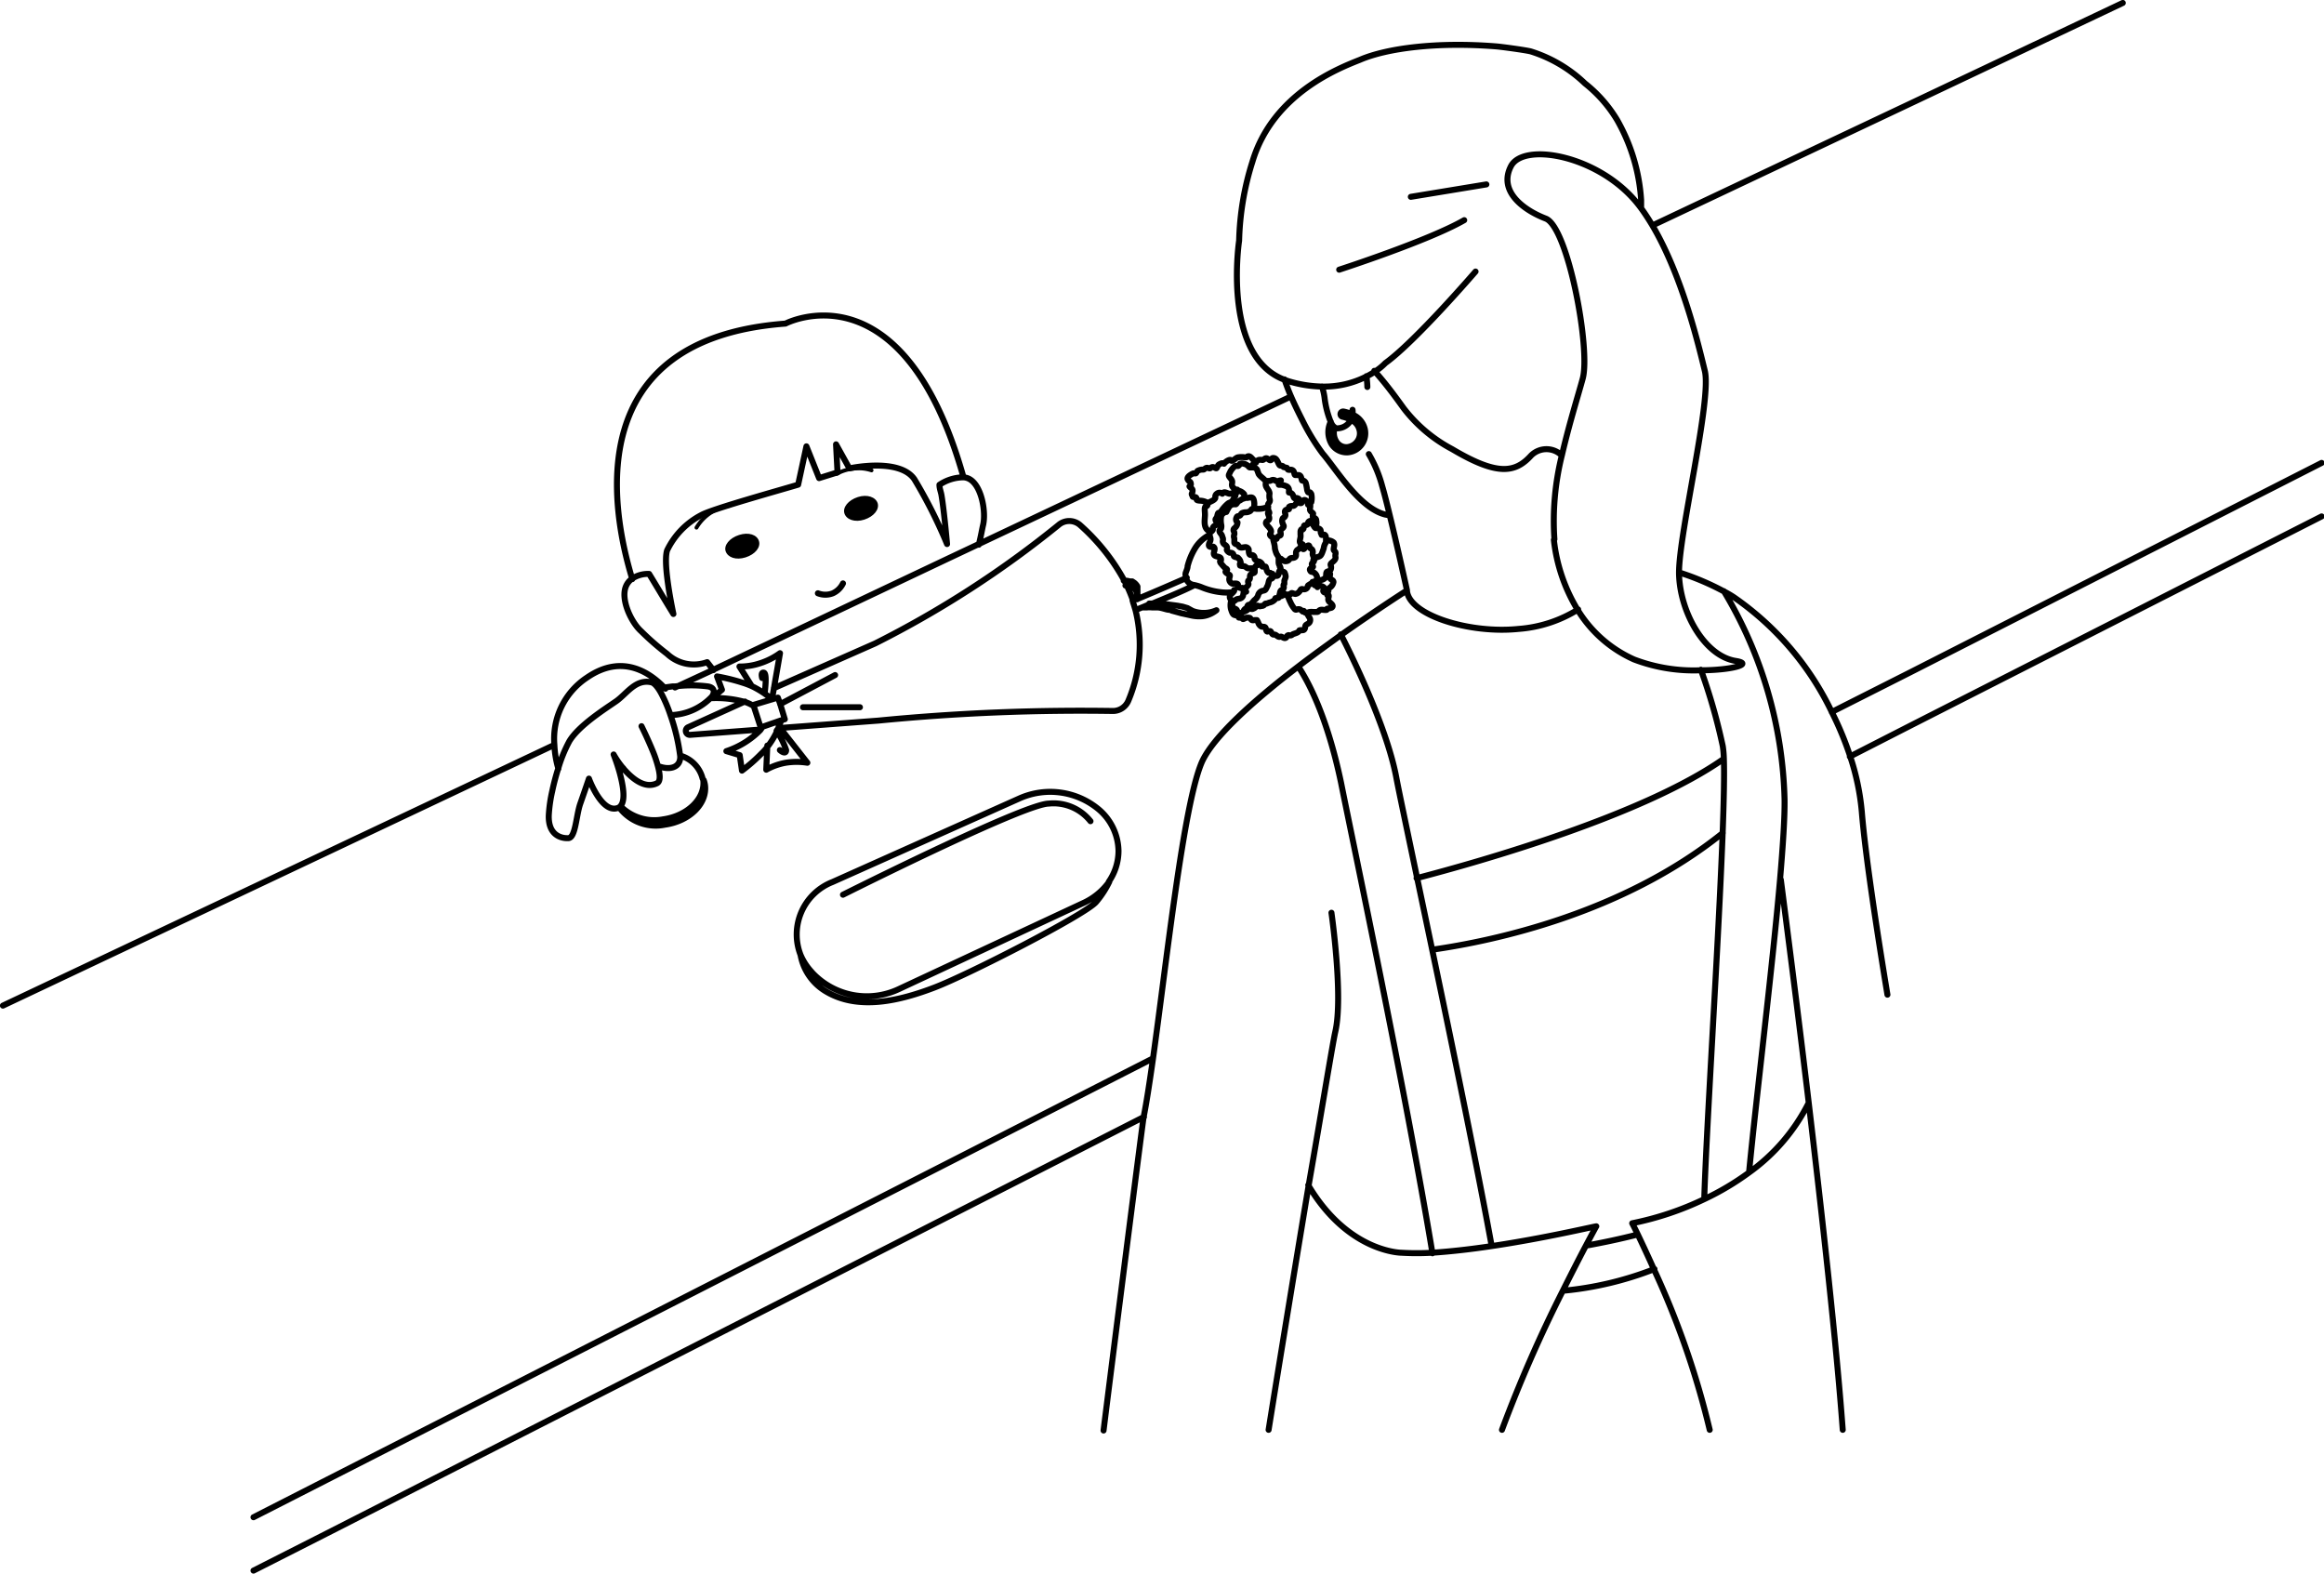 <svg xmlns="http://www.w3.org/2000/svg" viewBox="0 0 174.18 117.93"><defs><style>.cls-1,.cls-2{fill:none;stroke:#000;stroke-linecap:round;stroke-linejoin:round;}.cls-1{stroke-width:0.45px;}.cls-2{stroke-width:0.29px;}</style></defs><g id="レイヤー_2" data-name="レイヤー 2"><g id="デザイン"><path id="path" class="cls-1" d="M159.1.22,143.22,7.74l-19.34,9.14M50.59,51.52l2.83-1.31,17.63-8.35,2.31-1.09,21.16-10,2.24-1.06M.22,75.36,24.48,63.89l17.07-8.07m31.81-15c.16-.63.25-1.18.32-1.47.23-.95-.09-2.91-1-3.44a1.07,1.07,0,0,0-.46-.14,3.29,3.29,0,0,0-1.81.56c0,.24.09.48.14.71.1.51.28,2.06.43,3.73h0a36.22,36.22,0,0,0-2.45-4.86c-1.14-1.64-4.87-.81-4.87-.81l-1-1.8.11,2.1-1.38.43-.95-2.38-.62,2.87c-1,.31-6.44,1.81-7.26,2.28A5.84,5.84,0,0,0,50,41.24c-.28.85.19,3.44.47,4.77-.71-1.15-1.33-2.21-1.82-3a2.16,2.16,0,0,0-1.3.37,1.36,1.36,0,0,0-.42.52c-.46,1,.39,2.75,1.12,3.4A19.94,19.94,0,0,0,50,49a2.92,2.92,0,0,0,3,.62l.47.6M72.2,35.72C67.65,19.66,58.87,24.25,58.87,24.25,43.6,25.38,45.74,38,47.39,43.4m1.92,14c.83.33,1.56.14,1.66-.51a.92.92,0,0,0,0-.3,14.83,14.83,0,0,0-.72-3A10.82,10.82,0,0,0,49.58,52c-.06-.11-.12-.22-.18-.31-.2-.31-.4-.52-.59-.56-1.19-.26-1.84.87-2.63,1.42s-2.8,1.81-3.51,3a10.47,10.47,0,0,0-.82,2,17.65,17.65,0,0,0-.46,1.73,10.86,10.86,0,0,0-.26,1.82c-.05,1.49.93,1.74,1.47,1.71s.58-1.69.89-2.58c.25-.71.65-1.88.65-1.88s.94,2.59,2.13,2.21a.31.31,0,0,0,.13-.06.32.32,0,0,0,.12-.11c.39-.46.16-1.64-.1-2.57-.19-.67-.41-1.22-.43-1.28h0a6.71,6.71,0,0,0,.69,1c.64.76,1.62,1.61,2.55,1.16.29-.13.25-.65.08-1.28a8.83,8.83,0,0,0-.33-1c-.4-1-.9-2-.9-2m2.18-.83a4.43,4.43,0,0,0,3.1-1.39c.24-.36.17-.68-.3-.76a9.81,9.81,0,0,0-2.47,0l-.19,0-.53.07a4.34,4.34,0,0,0-.47.07m3.26,6.77A2.39,2.39,0,0,0,51,56.63m-4.46,3.82a3.58,3.58,0,0,0,3.17.95c1.83-.26,3.16-1.57,3-2.94m-6-.9a2.6,2.6,0,0,0-.26.32m0,2.68a3.42,3.42,0,0,0,3.39,1.24c1.84-.26,3.17-1.58,3-2.95a1.72,1.72,0,0,0-.1-.39h0m41.4-23.8c-.07,0-.13-.15-.2-.2s-.22-.28-.36-.27-.1.07-.16.08-.08,0-.13,0a1.56,1.56,0,0,0-.48,0c-.16,0-.39.29-.51.26s0-.09-.17-.06a.83.83,0,0,0-.39.28c-.11-.09-.28,0-.38.06s-.14.26-.19.28S91,35,90.89,35s-.15.09-.22.1-.19-.1-.33,0-.09.09-.24.09a.83.83,0,0,0-.35.1s-.09.16-.12.18-.12,0-.17,0-.56.25-.44.46.18.12.22.26,0,.21-.09.26c.09.14.26.16.23.36s-.07.15-.06.23.07.1.07.17.2,0,.26.08,0,.13.06.18.27.05.36.06a1.17,1.17,0,0,1,.44.16h0m2.22-1a.42.42,0,0,1,0,.1,1.92,1.92,0,0,1-.12.25l-.13.28a.69.69,0,0,1-.17.27c-.09.07-.2.08-.28.15a2.52,2.52,0,0,0-.49.55.33.33,0,0,1-.19.14c-.1,0-.1.23-.15.33s-.11.12-.1.2.07.12.08.18c.08.27-.11.18-.23.33s0,.19-.08.28-.06.07-.12.11l0,0c-.14.1-.11.18-.07.31l0,.05a.41.41,0,0,1,0,.39c-.06.11-.14.31,0,.36s.16,0,.26,0a.19.19,0,0,1,.09.21c0,.12-.13.32,0,.44s.45.07.48.26-.06.12-.07.18a.23.23,0,0,0,.08.17,3.17,3.17,0,0,0,.3.34s.16.06.15.14-.1.08-.12.13.17.17.28.23,0,.17,0,.35a.37.37,0,0,0,.23.32c.12,0,.4-.06.43.08a0,0,0,0,1,0,0v0c0,.06-.06.07,0,.15h0c0,.06.11.07.16.09l.1,0a.14.14,0,0,1,.08,0c.09.08,0,0,.05.14a.16.16,0,0,0,.22.14m4.88-6.71a1.44,1.44,0,0,0,0-.61.54.54,0,0,0-.09-.12s-.1,0-.13,0-.06-.08-.09-.17a4.35,4.35,0,0,0-.1-.52.31.31,0,0,0-.18-.19c-.13,0-.11,0-.14-.12s-.06-.3-.24-.3-.16,0-.23,0-.07-.17-.1-.22a.24.24,0,0,0-.3-.17c-.18,0-.14,0-.23-.15L96.2,35c-.07-.13-.15-.07-.27-.12s-.18-.5-.43-.55-.15.14-.27.16-.21-.16-.34-.15-.16.14-.29.13a.62.62,0,0,0-.27,0,.91.91,0,0,0-.27.18,1.39,1.39,0,0,0-.31.37m1.19,3a1.85,1.85,0,0,1-.53.11l-.24,0a.62.62,0,0,0-.27,0c-.11,0-.11.09-.19.16a.61.61,0,0,1-.33.1.72.72,0,0,0-.29.06c-.11.06-.07.15-.19.2s-.18,0-.23.15a.28.28,0,0,0,.08.35l0,0a.55.55,0,0,1-.13.34c-.06.08-.16.11-.17.22s.07.14.06.22a.24.24,0,0,1,0,.12.35.35,0,0,0,0,.3c0,.07,0,.23,0,.3s.07.12.19.15.1.12.21.2.32,0,.45,0a.27.27,0,0,1,.23.18c0,.11,0,.26.06.36s.23,0,.33.13,0,.16.08.25.14.12.25.15a.39.39,0,0,1,.3.24v0c0,.07,0,.09,0,.15l0,0c.07,0,.16,0,.23,0s.06.38.25.47a.5.5,0,0,0,.12,0l0,0s.06.1.12.14a.63.63,0,0,0,.33.09c.21,0,.15-.19.21-.33s.11-.09.12-.14a.63.63,0,0,0-.08-.29s0,0,0,0a.51.51,0,0,1-.08-.28c0-.1,0-.19,0-.29a.09.09,0,0,1,0,0c0-.14-.14-.26-.18-.39a2,2,0,0,1-.1-.35c0-.21-.07-.42-.12-.63v0m-2.2-3.1c-.12,0-.23.12-.33.16s-.13.1-.22.22-.1,0-.24.06c-.29,0-.41.35-.53.57-.15,0-.33.16-.38.29a1.68,1.68,0,0,0,0,.67.54.54,0,0,1,0,.22c0,.09-.08.11-.12.18s0,.16.1.28.09.21.14.31a.35.35,0,0,1,0,.2.27.27,0,0,0,.08.24c.08.08.18.11.22.22s0,.15,0,.24a.41.41,0,0,0,.21.2c.1,0,.23,0,.28.13s0,.14.14.19.17,0,.25.11a.49.49,0,0,1,.16.34c0,.06-.08,0-.06.12s0,.06.08.09.2,0,.31.06.12.12.25.13a1.81,1.81,0,0,0,.23,0s.07,0,.11,0m3.49-5c0-.09,0-.2-.14-.25s-.15,0-.22,0-.09-.14-.14-.24-.11-.13-.2-.19-.07,0-.09,0,0-.13,0-.16a.33.33,0,0,0-.24-.33,1.58,1.58,0,0,0-.31-.09s-.16,0-.21,0S96,36,96,36a.45.45,0,0,0-.23.07c-.17,0-.15-.07-.3-.1s-.21.06-.31.07h-.17s0,0,0,0a.29.29,0,0,0-.13.27c0,.25.29.42.29.68a1.15,1.15,0,0,0,0,.37c.07.22,0,.24-.1.41a.28.28,0,0,0,0,.2.79.79,0,0,0,0,.22c0,.08.1.17.08.26s-.07,0-.09,0,0,0,0,.05.14.3.07.43-.2.08-.23.25.48.46.37.72c0,.09-.1.1-.06.2a.25.25,0,0,0,.16.14,1.4,1.4,0,0,0,.3.15h0m3-1.06a.7.7,0,0,0,0-.32c0-.15-.09-.16-.2-.25h0c-.05,0-.07,0-.06-.13s.06-.12,0-.18-.14-.1-.19-.19,0-.2,0-.29a.78.78,0,0,0,0-.14h0s-.11,0-.15,0,0-.18-.09-.26-.18-.14-.28-.07l0,0c-.15.14-.06.25-.31.19s-.19,0-.29.12-.14.1-.31.11a.24.24,0,0,0-.16.07c0,.06,0,.12,0,.16s-.22,0-.29.12.07.27,0,.41-.13.09-.18.17a.42.42,0,0,0,0,.38c0,.09.1.13.07.24s-.16.15-.22.25,0,.18,0,.28,0,.11-.09.15a.32.32,0,0,0-.22.23h0M96,44.67h0c.12,0,.17-.11.28-.18,0,.18.14.07.26.06a.25.25,0,0,1,.12,0h0c.09,0,.07-.07.13-.1s.16.05.3.06a.45.45,0,0,0,.28-.16c.13-.13.09-.24.28-.2A.29.29,0,0,0,98,44s0-.11.07-.15,0,0,.11-.07.18-.08.19-.17a.09.09,0,0,0,0,0,1.41,1.41,0,0,0,.22-.06.35.35,0,0,0,.1-.38.53.53,0,0,0-.31-.31c-.08,0-.15,0-.2-.14s.22-.2.23-.25-.15-.14-.07-.26h0a.17.17,0,0,1,.06-.06.15.15,0,0,0,.08-.17s0,0,0,0m0-3.08a.4.4,0,0,1-.18.13h0c-.08,0-.16,0-.23.08s0,.19-.16.23-.16,0-.19.13,0,.14-.07.2-.08,0-.11,0a.26.26,0,0,0-.07.16c0,.11,0,.14,0,.24.06.31-.24.62.16.72h0a.91.91,0,0,0,0,.33c.1.11.18-.09.24-.14s.18-.13.23-.1.05.16.1.2.15.07.18.19,0,.14,0,.24.1.27.14.42M95.37,43c0,.09.06.24,0,.31s-.17.07-.23.15-.07.31-.14.44-.09.2-.14.27-.11.08-.2.1a.45.45,0,0,0-.37.35.73.73,0,0,1-.26.34c-.11.1-.21.28-.35.34s-.1,0-.16.07,0,.12-.07.17-.3.18-.21.29a.05.05,0,0,0,0,0h0a.55.55,0,0,0,.23-.11c.08-.05.07-.1.17-.11s.18.07.29,0a.41.41,0,0,0,.24-.2.11.11,0,0,1,.14,0,.23.23,0,0,0,.21,0c.06,0,.17,0,.24-.09s.06-.07.1-.09l.09,0a1.25,1.25,0,0,1,.25-.09.69.69,0,0,0,.34-.2c.08-.14,0-.11.14-.12s.16,0,.2-.11a.19.19,0,0,0,0-.08,2.1,2.1,0,0,0,.06-.24.24.24,0,0,1,.15-.19.26.26,0,0,0,.11-.1.21.21,0,0,0,0-.19.15.15,0,0,1,.06-.16s0-.19,0-.23.09-.2.1-.31a.84.84,0,0,0-.08-.3c-.06-.09-.19-.06-.26-.13s0-.24-.1-.3h0m-1.42-.22c-.1.05-.2.07-.31.12a.22.22,0,0,0-.15.21c0,.08,0,.17,0,.27s-.21.09-.31.2,0,.27-.09.37-.09.07-.1.15.07.19,0,.28-.1.12-.16.16-.12.05-.14.14a3.85,3.85,0,0,1-.08.49.33.33,0,0,1-.1.14c-.13.11-.31.06-.43.15a.49.49,0,0,1-.14.11c-.09.05-.1,0-.12.15a.58.58,0,0,0,0,.23.27.27,0,0,0,.18.18.29.29,0,0,1,.13.08c.1.13,0,.24.22.23a.6.6,0,0,0,.2,0m-.6-1.71a.25.25,0,0,1,0,.07,1,1,0,0,1-.2.22.52.52,0,0,0-.1.11.28.28,0,0,0,0,.25s.05.06.06.09,0,0,0,.12a1.27,1.27,0,0,0,0,.58c.05.13.1.39.27.44s.15,0,.2,0,.05.07.09.14,0,.05.14.06,0,0,.08,0,.07.09.12.1.14-.06.22-.09a.61.61,0,0,1,.27,0c.07,0,.1.14.18.17s.14,0,.22,0,.08,0,.15,0a.9.9,0,0,1,.12.24.54.54,0,0,0,.19.23c.1.06.21,0,.3.06s.06.2.12.29.11,0,.23,0,.12.15.21.23.14,0,.24.06.11.09.2.13.12,0,.2,0,.21.14.33.1.08-.14.17-.19.13,0,.18,0,.09,0,.18-.07.33-.09.46-.22,0-.07.09-.1a.37.37,0,0,1,.15,0c.09,0,.17,0,.22-.11s0-.22.11-.3.25-.1.29-.29-.08-.27-.13-.38a.45.45,0,0,1-.07-.18m-1.46-1.32a2.31,2.31,0,0,0,.18.47,2.16,2.16,0,0,0,.33.53c.1.09.17,0,.26,0s.15,0,.28.13.1,0,.13,0,.07.1.13.14a.2.2,0,0,0,.15,0,.59.59,0,0,1,.16-.06,1.22,1.22,0,0,1,.27,0c.1,0,.2,0,.3,0s.11-.11.23-.15.23,0,.33,0,0,0,.11,0,0-.07.1-.1a1.55,1.55,0,0,0,.31-.07c.24-.17-.12-.35-.21-.49s0-.25,0-.38-.14-.2-.28-.28l-.06,0c-.17-.12,0-.18,0-.31s-.34-.2-.5-.21h-.17c-.07,0-.1-.1-.17-.15l-.08,0m.1-1.72a.19.19,0,0,1,.08-.15c.12-.09.29-.1.42-.18s.2-.36.28-.57a1,1,0,0,1,.11-.36.28.28,0,0,0,.06-.18c0-.05,0-.11,0-.18s0-.23-.08-.29-.14,0-.21,0,0,0-.07-.1,0-.2-.06-.29-.16-.1-.26-.13a.28.28,0,0,1-.11,0,.5.5,0,0,1-.11-.13.84.84,0,0,0-.28-.31m.54,4.87a.35.35,0,0,0,.06-.25c0-.2-.08-.26.12-.28a.52.52,0,0,0,.44-.21c.06-.12,0-.29.08-.4l0,0c.11-.09.25,0,.31-.23s-.08-.27,0-.39.4-.27.34-.5a.46.46,0,0,1,0-.19.33.33,0,0,0,0-.17c-.07-.13-.16-.1-.13-.28s.08-.3,0-.44a.65.65,0,0,0-.48-.16m0,4.1h0a.32.32,0,0,1,0-.14.8.8,0,0,0,.08-.16c0-.15,0-.19.13-.28a.62.62,0,0,0,.25-.4c0-.17-.2-.16-.25-.29s0-.21,0-.32a.18.18,0,0,0-.09-.1M96,41.87l0,0c.14.11.23.22.43.18s.18-.16.29-.21.27,0,.37-.11,0-.29.07-.42.1-.1.18-.17a.44.44,0,0,0,.17-.42m-2.67-4.69c-.14-.18-.38-.31-.5-.5a3.21,3.21,0,0,1-.12-.33.39.39,0,0,0-.35-.17l-.2,0a.18.18,0,0,1-.09-.07.63.63,0,0,0-.38-.21.37.37,0,0,0-.23,0c-.07,0,0,0-.09.1s-.08.07-.22.06-.39.3-.47.48-.12.21-.07.31.21.23.23.37-.05.23,0,.37a.61.61,0,0,0,.31.26l.26.1a.73.73,0,0,1,.33.24c0,.1,0,.18.07.25l0,0c.16.08.37-.06.52,0s.16.34.17.45a2.44,2.44,0,0,0,0,.27m-3.51,2.16a2.73,2.73,0,0,0-.92.9,5,5,0,0,0-.57,1.35c0,.17-.09.35-.15.52a.59.59,0,0,0,0,.23v0a.54.54,0,0,0,.07.27.65.65,0,0,0,.35.34.55.55,0,0,0,.17.05,3.33,3.33,0,0,1,.59.17,5.33,5.33,0,0,0,1.46.38,3.63,3.63,0,0,0,.87,0M85.1,45.72l.59-.24h0l.48-.2.08,0c1.33-.55,2.42-1,3.15-1.37M84.88,45l.31-.13.1,0,0,0c1.54-.64,2.81-1.2,3.66-1.57m-3.29,2.22h0l.3,0a2.41,2.41,0,0,1,.38,0l.37,0c.24,0,.49.09.73.15s.25,0,.37.09l.37.1.36.1.37.08.37.08a2.57,2.57,0,0,0,.4.06,2.81,2.81,0,0,0,.41,0,1.8,1.8,0,0,0,.39-.08,2.19,2.19,0,0,0,.69-.37,2.35,2.35,0,0,1-1.45.15,2.19,2.19,0,0,1-.34-.1L89,45.57l-.37-.11-.38-.07-.76-.1-.78-.06-.39,0-.19,0m-.88-.43a1.09,1.09,0,0,0,0-.17.51.51,0,0,0,0-.17,1.09,1.09,0,0,0,0-.18,1,1,0,0,0,0-.17.59.59,0,0,0,0-.08.2.2,0,0,0,0-.08.92.92,0,0,0-.24-.28l-.15-.1-.09,0-.09,0a1.51,1.51,0,0,0-.35-.06h-.11m1,1.4a.86.86,0,0,0,0-.23.77.77,0,0,0-.17-.55.76.76,0,0,0-.21-.19.67.67,0,0,0-.12-.06.7.7,0,0,0-.14,0,1.6,1.6,0,0,0-.23,0m8.24-6.72A.21.21,0,0,0,92.5,37c-.17-.08-.19,0-.34,0s-.42-.24-.55,0a.31.31,0,0,0-.41,0,.27.27,0,0,0-.11.29c0,.18-.42.32-.54.39l0,0c-.08.07,0,.15-.09.23s-.11,0-.15.12,0,.34,0,.53c0,.35-.12.83.16,1.13a.73.73,0,0,0,.26.17M58.52,54.55,65.85,54a156.2,156.2,0,0,1,17.55-.72,1.25,1.25,0,0,0,1.16-.75,10.74,10.74,0,0,0,.54-6.82c-.06-.18-.11-.38-.18-.57l0-.13a12,12,0,0,0-.51-1.22l-.16-.31a15.46,15.46,0,0,0-3.31-4.14,1.23,1.23,0,0,0-1.6,0,75.81,75.81,0,0,1-13.75,8.88L58,51.57m-2.17,1-4.26,1.93a.3.3,0,0,0,.14.57l4.91-.37.3,0m.94-2.32.14-.77c.15-.88.31-1.77.46-2.66a5.32,5.32,0,0,1-1.48.75,4.83,4.83,0,0,1-1.56.25l.92,1.46m1.17,4.46-.08,1.81a4.76,4.76,0,0,1,1.46-.52,5.21,5.21,0,0,1,1.62,0l-2-2.55-.15-.19m-.06-2.14-.41.12h0l-1.4.42,0,.09L57,54.48l.11,0L58.49,54l.33-.1-.35-1.16Zm-.43.13c-.14-.12-.33-.27-.56-.43h0a7,7,0,0,0-.92-.54,5.84,5.84,0,0,0-.77-.29,14.35,14.35,0,0,0-1.88-.46l.37,1-.74.63a8,8,0,0,1,2.51.3,2.47,2.47,0,0,1,.63.31m.6,1.59a1.28,1.28,0,0,1-.14.21,6.39,6.39,0,0,1-2.53,1.56l1,.3.17,1.16a12.22,12.22,0,0,0,1.46-1.28,3.78,3.78,0,0,0,.5-.57,6,6,0,0,0,.65-1.07c0-.07,0-.13.08-.19l.09-.21c.05-.13.08-.24.12-.32M96.27,28.43q.14.42.33.9c.05.12.1.25.16.38.25.58.55,1.19.85,1.78A16,16,0,0,0,99.14,34c1,1.15,2.74,4.08,4.68,4.56l.32.06m-5.06-9.66a4.79,4.79,0,0,1,.19.82,7.07,7.07,0,0,0,.47,1.85,1.36,1.36,0,0,0,.13.24A.7.7,0,0,0,100,32a.3.3,0,0,0,.21.1,1.19,1.19,0,0,0,1.06-.66m.1-.41a1.2,1.2,0,0,0,0-.32M102.48,29s0-.34-.07-.81m.18,5.84a9.53,9.53,0,0,1,1,2.39c.15.5.35,1.29.57,2.2.55,2.25,1.19,5.16,1.29,5.61v.06c.2,1.82,4.7,3.22,8.37,2.84a9.76,9.76,0,0,0,4.46-1.46M103,27.79c.91,1,1.73,2.15,2.2,2.8a11.12,11.12,0,0,0,3.64,3.07c3.37,2,4.72,1.8,5.92.47a1.63,1.63,0,0,1,2.29,0m-.59,6.32a12.74,12.74,0,0,0,1.77,5.23,9.46,9.46,0,0,0,4.24,3.74,12.54,12.54,0,0,0,5,.81c2.32,0,4-.48,2.62-.7-2.34-.37-4.18-3.65-4.25-6.52v-.1c0-3,2.47-13,1.93-15.13-.47-1.92-1.68-7.07-3.91-10.86-.27-.45-.55-.89-.85-1.3l-.12-.16c-2.86-3.78-8.69-4.87-9.65-3s.94,3.28,2.61,3.92,3.38,9.8,2.77,12c-.32,1.18-1,3.34-1.55,5.7A20.36,20.36,0,0,0,116.5,40.41ZM123,15.58c0-.19,0-.39,0-.59a13.9,13.9,0,0,0-1.8-6,10.17,10.17,0,0,0-2.41-2.74,10.31,10.31,0,0,0-4.07-2.4c-.45-.11-2.19-.34-2.54-.37-4.45-.36-8.23.13-10.25,1-1.5.6-6.52,2.5-8.06,7.63a21.28,21.28,0,0,0-1,5.92v0h0c-.09.62-1.14,8.77,3.43,10.44l.22.08a9.28,9.28,0,0,0,2.59.42,7,7,0,0,0,3.33-.77,5.85,5.85,0,0,0,.63-.37,4.23,4.23,0,0,0,.76-.62c2.24-1.61,6.76-6.86,6.76-6.86M99.74,31.6a1.77,1.77,0,0,0,.06,1.68,1.34,1.34,0,0,0,1.08.62H101a1.43,1.43,0,0,0,1.27-1.82,1.56,1.56,0,0,0-.87-1,2.79,2.79,0,0,0-.7-.24.2.2,0,0,0-.23.16.2.2,0,0,0,.16.23,2.41,2.41,0,0,1,.67.26,1.06,1.06,0,0,1,.58.69,1,1,0,0,1-.15.89,1.07,1.07,0,0,1-.78.44.88.88,0,0,1-.8-.43,1.19,1.19,0,0,1-.12-1m5.41,12.17c-.45.29-2.48,1.6-4.94,3.34-1,.73-2.14,1.54-3.23,2.38-3.27,2.5-6.43,5.3-7.23,7.23-1.36,3.3-2.6,14.84-3.63,22.17-.25,1.75-.48,3.26-.7,4.36-.06.31-2.26,17.5-3,23.47m58.75-32.66c-.76-4.6-1.66-10.47-1.92-13.7a18.19,18.19,0,0,0-.85-4.09,24,24,0,0,0-1.36-3.31,22,22,0,0,0-7.4-8.7,7.33,7.33,0,0,0-.67-.39,19.51,19.51,0,0,0-3.35-1.43m-18.55,51c-2-12.09-6-31-6.85-35.26-1.06-5.06-2.52-7.69-3.2-8.7M111.8,93.38c-1-5.49-2.86-14.59-4.46-22.21-.4-1.91-.78-3.73-1.13-5.38-.77-3.69-1.37-6.51-1.56-7.53-.73-3.88-3.49-9.42-4.16-10.72m-.12-27.33s6.7-2.17,9.37-3.71m-4-1.75,5.66-.93M95.08,107.15c.64-4,1.9-11.71,3-18.31h0c1-5.74,1.8-10.65,2-11.53.61-2.65-.29-8.91-.29-8.91m31.3,19.46c.52-5.44,1.73-15.18,2.32-21.94h0c.22-2.56.36-4.7.34-6a31.73,31.73,0,0,0-4.55-15.62m-1.47,45.56c.17-5.53,1.07-19.15,1.38-27.44.09-2.42.13-4.38.09-5.56a7.47,7.47,0,0,0-.08-.94,43.71,43.71,0,0,0-1.64-5.73M83.1,66.08a4.07,4.07,0,0,0,.73-2.3,4.16,4.16,0,0,0-1.5-3.14,5.67,5.67,0,0,0-5.94-.8l-14,6.26A4.22,4.22,0,0,0,60,71.56a4.41,4.41,0,0,0,.77,1.21l.15.17a5.62,5.62,0,0,0,6.43,1.19L81.13,67.7a4.91,4.91,0,0,0,2-1.62m-1.4-4.54a3.53,3.53,0,0,0-3.12-1.32c-1.67,0-13.13,5.68-15.43,6.83M60,71.56a4,4,0,0,0,1.89,2.73c2.46,1.48,5.6.69,8.16-.29s11.2-5.41,12.09-6.39a7.14,7.14,0,0,0,1-1.53h0M174,34.69,143.22,50.36l-5.94,3M19,113.7l5.53-2.82L86.4,79.32M138.64,56.7l4.58-2.34L174,38.7m-88.26,45-61.22,31.2L19,117.7M49.87,51.61c-1.12-1.2-3.21-2.65-5.85-.85a5.49,5.49,0,0,0-2.47,5.06,7.34,7.34,0,0,0,.3,1.79m15.47-5.68h0c0-.13.19-1.46-.07-1.52s-.13.4-.13.4m1.33,5.4c.13.13.47.33.47,0a5.64,5.64,0,0,0-.72-1.44m.27-2,4.12-2.18M60.18,53h4.27m48.12,54.15a101.91,101.91,0,0,1,4.56-10.42c.68-1.36,1.28-2.53,1.73-3.38s.75-1.41.78-1.45h0c-.13,0-3.86.89-7.84,1.48-1.52.23-3.08.41-4.49.5a19.3,19.3,0,0,1-2.26,0s-4,0-7-5.07h0m8.12-23c4.84-1.26,17-4.72,23-8.93M107.34,71.17c4.64-.66,14.27-2.71,21.78-8.75m6.4,20.3a14.3,14.3,0,0,1-4.42,5.14,20.2,20.2,0,0,1-3.36,2,22.87,22.87,0,0,1-5.41,1.81s.16.3.42.84.71,1.5,1.2,2.59a63.68,63.68,0,0,1,4.19,12.05m-9.28-13.8c1.23-.22,2.66-.52,3.89-.84m-5.62,4.22A25.13,25.13,0,0,0,124,95.1m14.11,12.05c-.48-6.51-1.53-15.91-2.54-24.43-.81-6.81-1.61-13-2.1-16.8h0"/><g id="face"><path d="M56.88,40.54c.15.46-.27,1-1,1.23s-1.33,0-1.49-.45.28-1,1-1.23S56.73,40.07,56.88,40.54Z"/><path d="M65.78,37.71c.14.47-.29,1-1,1.23s-1.34,0-1.49-.46.29-1,1-1.23S65.63,37.25,65.78,37.71Z"/><path class="cls-2" d="M52.2,39.54a3.42,3.42,0,0,1,2.5-1.64"/><path class="cls-2" d="M65.32,35.25a3.11,3.11,0,0,0-1.13-.15,3.43,3.43,0,0,0-1.48.41"/><path class="cls-1" d="M61.3,44.46a1.53,1.53,0,0,0,1.12,0,1.57,1.57,0,0,0,.76-.74"/></g></g></g></svg>